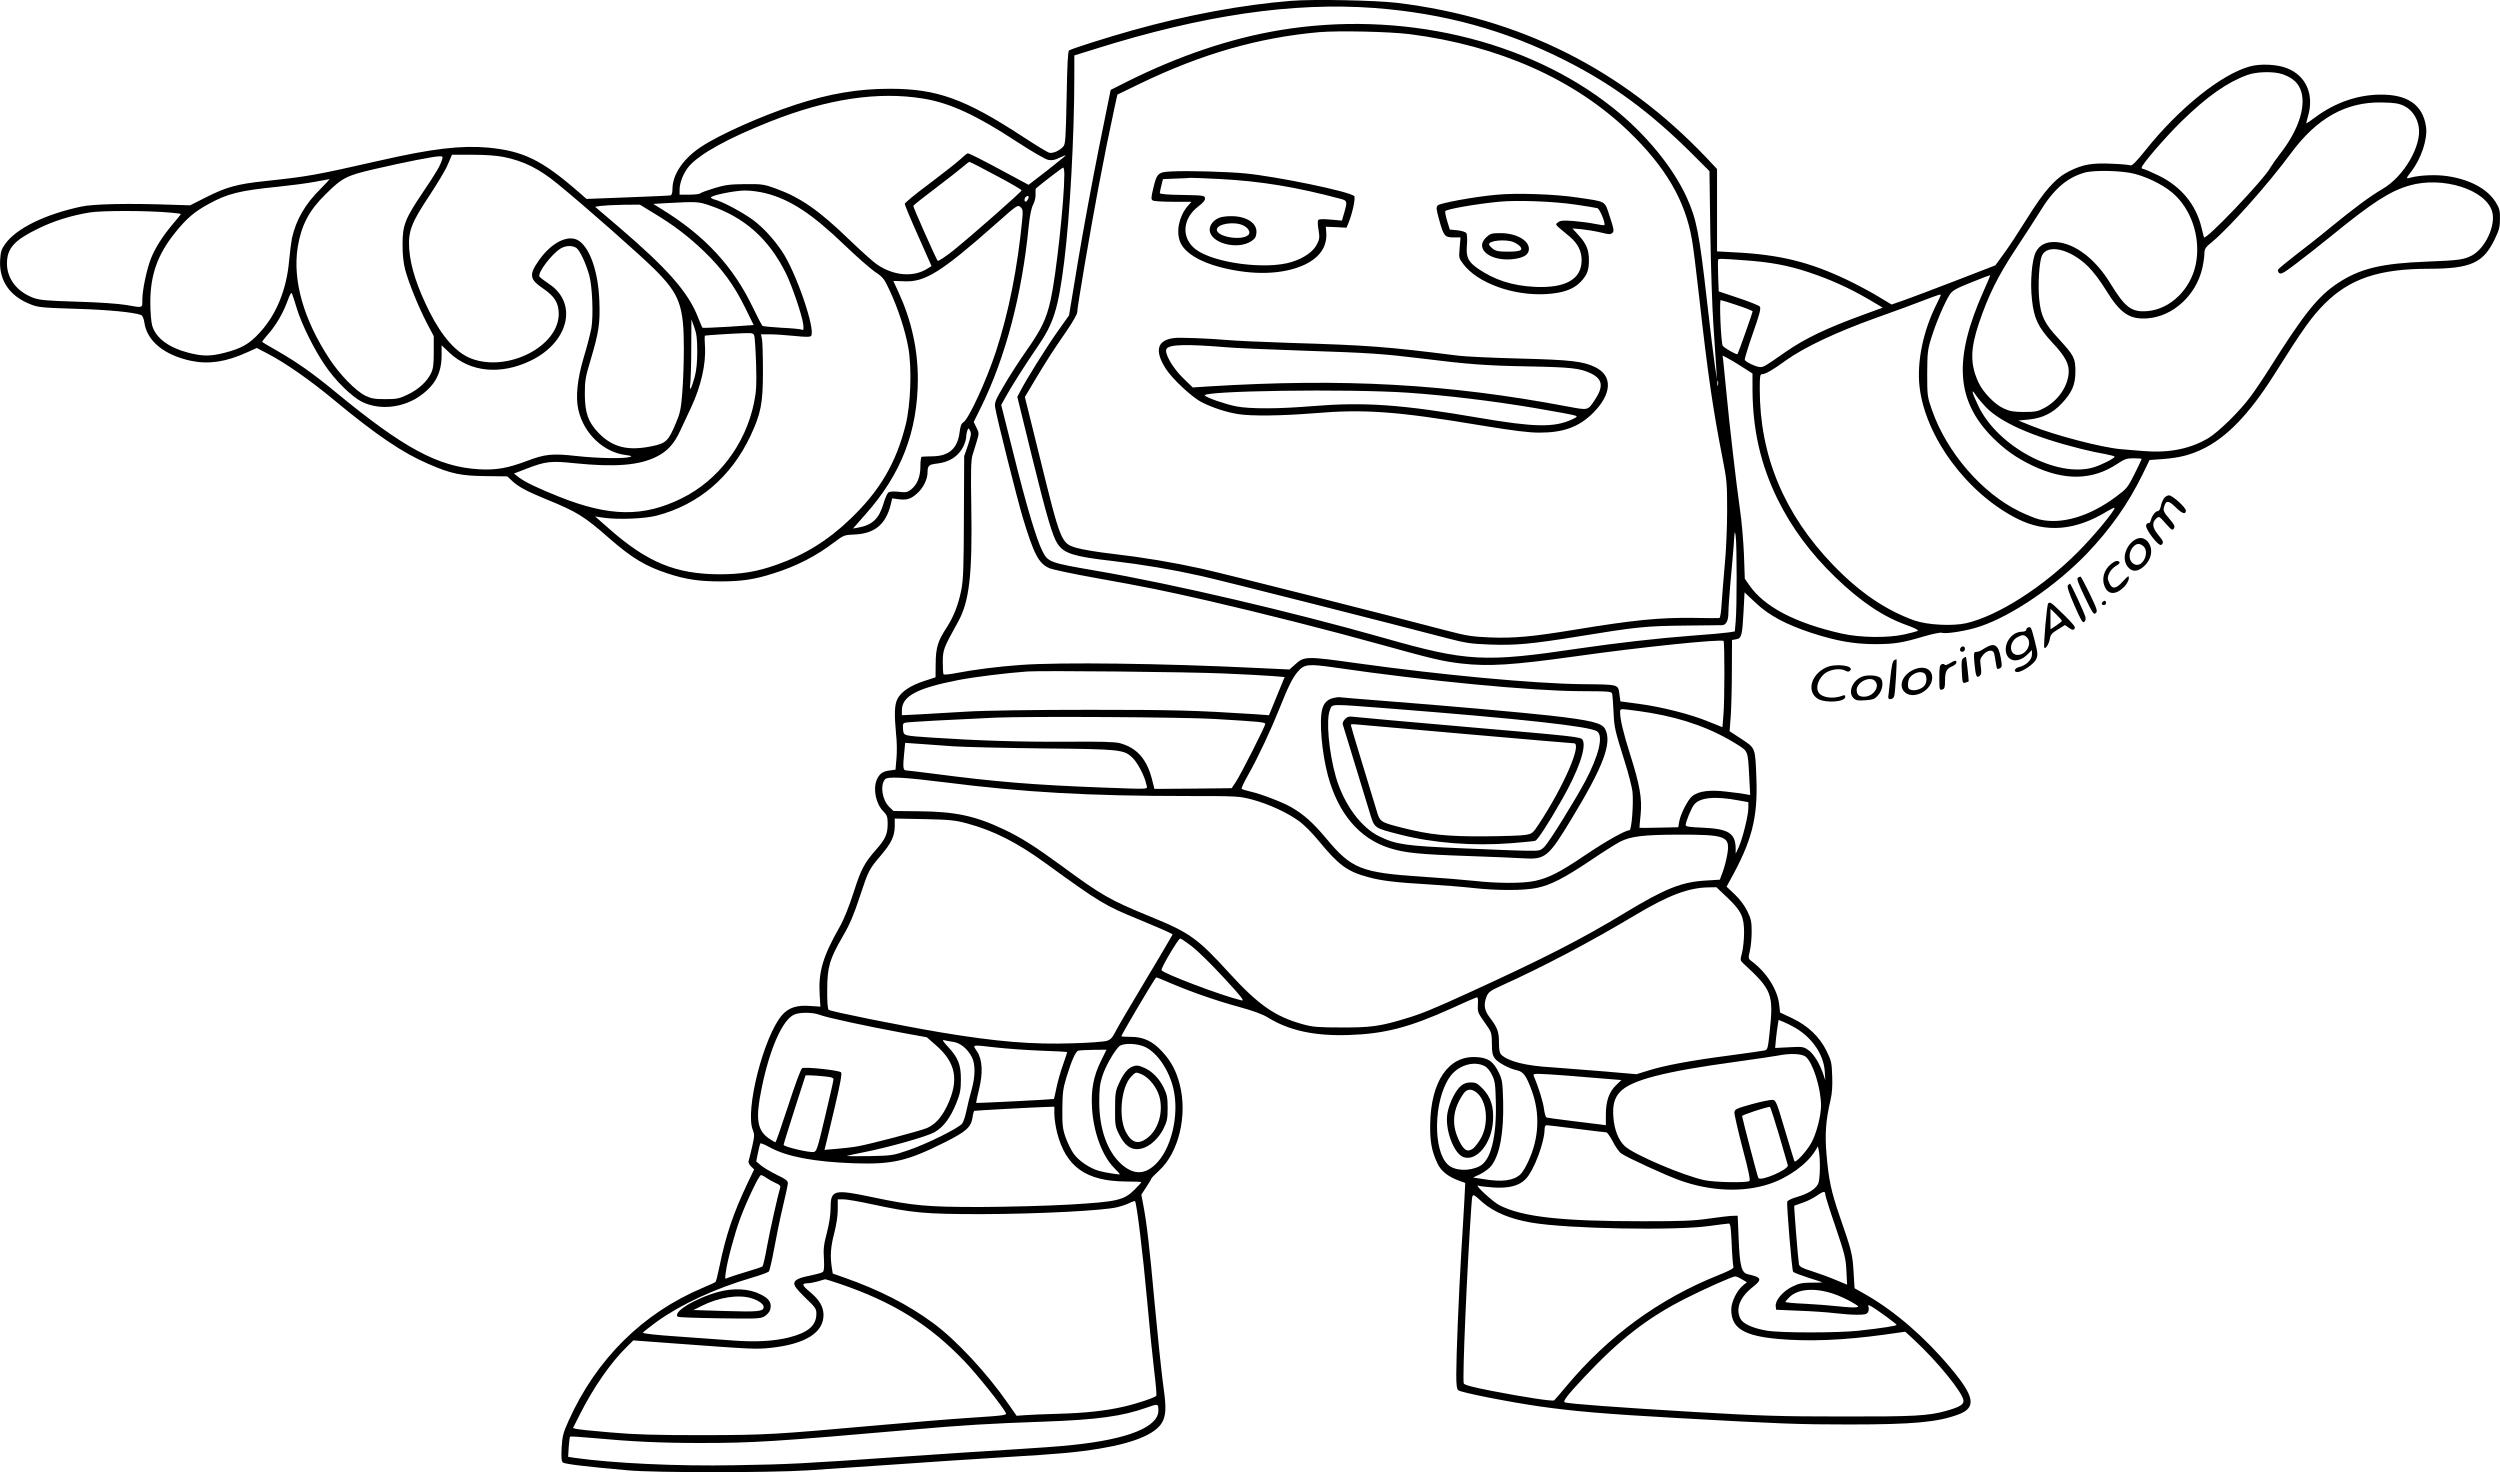 <?xml version="1.0" encoding="UTF-8"?>
<svg xmlns="http://www.w3.org/2000/svg" version="1.0" viewBox="0 0 1754.336 1033.048" preserveAspectRatio="xMidYMid meet">
  <g transform="translate(-58.114,1038.597) scale(0.1,-0.1)" fill="#000000" stroke="none">
    <path d="M9640 10380 c-343 -28 -723 -98 -1109 -206 -175 -49 -428 -129 -448 -142 -8 -5 -13 -99 -17 -331 -6 -289 -8 -327 -24 -344 -26 -29 -72 -49 -98 -43 -12 3 -94 53 -181 110 -412 269 -605 339 -938 339 -223 0 -423 -34 -662 -112 -238 -78 -532 -209 -663 -296 -125 -83 -200 -194 -200 -296 0 -23 -5 -41 -12 -44 -7 -2 -143 -8 -302 -14 l-289 -11 -55 48 c-260 226 -388 288 -635 312 -189 17 -394 -7 -757 -90 -465 -105 -495 -111 -810 -145 -192 -20 -272 -42 -410 -112 l-115 -58 -125 4 c-306 11 -553 6 -640 -13 -256 -55 -457 -154 -534 -264 -25 -35 -31 -55 -34 -112 -8 -144 68 -254 217 -311 50 -20 84 -23 316 -30 228 -7 404 -24 457 -44 9 -4 18 -25 22 -51 17 -130 139 -230 327 -270 124 -26 246 -8 393 59 l69 31 75 -39 c128 -67 300 -187 467 -326 296 -245 481 -371 663 -449 159 -69 227 -83 400 -85 l153 -2 32 -30 c44 -42 103 -74 237 -129 219 -89 267 -118 445 -274 160 -140 257 -198 413 -249 126 -41 220 -55 367 -55 148 0 240 13 373 56 163 51 299 121 429 220 64 48 69 50 137 53 142 5 222 69 257 208 l11 46 43 -6 c58 -8 88 1 131 40 43 37 73 98 74 147 0 49 8 56 67 63 86 10 149 50 184 119 10 21 19 50 20 65 0 15 4 37 8 48 8 19 8 19 20 -2 9 -18 6 -36 -15 -100 l-27 -78 -2 -425 c-1 -355 -4 -440 -18 -513 -21 -106 -54 -190 -107 -271 -59 -91 -72 -137 -73 -247 l-1 -96 -83 -27 c-94 -31 -160 -75 -185 -126 -20 -40 -22 -107 -9 -245 6 -49 7 -126 3 -170 l-7 -80 -42 -6 c-49 -6 -71 -23 -90 -66 -27 -66 -5 -170 48 -222 25 -26 29 -37 29 -86 0 -72 -16 -107 -80 -180 -84 -95 -108 -140 -160 -305 -31 -95 -67 -186 -95 -235 -121 -213 -152 -319 -142 -482 l5 -81 -74 5 c-90 7 -149 -12 -194 -63 -129 -147 -263 -672 -206 -808 12 -30 12 -43 -5 -117 -11 -46 -22 -92 -25 -101 -3 -9 5 -25 17 -37 l22 -21 -51 -107 c-96 -203 -149 -361 -192 -573 -12 -58 -24 -107 -28 -110 -4 -4 -43 -21 -87 -40 -422 -177 -749 -500 -944 -934 -39 -87 -44 -109 -49 -190 -3 -70 -1 -94 9 -103 14 -11 173 -30 459 -55 190 -17 989 -17 1260 0 113 7 392 26 620 42 228 16 568 39 755 50 402 24 508 34 675 61 257 43 409 111 444 200 21 52 20 105 -4 274 -10 77 -35 315 -55 529 -37 407 -57 581 -81 705 l-14 74 35 53 c19 29 35 55 35 59 0 4 25 29 55 57 137 125 200 387 145 602 -24 95 -60 164 -123 232 -66 73 -132 104 -219 104 -37 0 -68 2 -68 4 0 12 226 393 244 413 2 2 44 -15 94 -37 142 -61 323 -125 485 -169 101 -28 166 -51 205 -75 148 -92 329 -131 567 -123 252 8 425 53 722 187 87 40 165 74 173 76 12 4 14 -4 12 -48 -3 -44 1 -59 22 -90 14 -21 37 -54 51 -74 21 -31 25 -48 25 -111 0 -59 4 -81 20 -103 21 -30 101 -73 157 -85 44 -9 65 -39 103 -143 59 -161 51 -335 -25 -497 -17 -38 -43 -80 -56 -91 -50 -44 -129 -54 -260 -32 l-71 11 51 24 c28 14 63 40 77 58 60 79 88 232 83 452 -4 138 -6 152 -32 205 -38 77 -74 102 -158 106 -194 11 -318 -171 -322 -473 -2 -118 10 -185 50 -271 25 -56 76 -96 157 -125 l39 -14 -6 -120 c-4 -66 -13 -232 -22 -370 -18 -304 -35 -722 -35 -855 0 -73 4 -101 14 -110 20 -16 359 -83 576 -114 241 -34 451 -52 965 -81 716 -40 843 -45 1200 -45 452 0 623 16 768 70 129 48 116 125 -56 329 -178 213 -389 395 -589 510 l-83 47 -7 115 c-7 121 -13 148 -97 389 -60 174 -78 258 -93 438 -12 142 -5 236 29 382 10 43 14 100 11 166 -3 92 -6 107 -40 176 -50 100 -129 175 -241 229 l-85 40 -6 57 c-12 103 -88 224 -190 300 -28 21 -28 22 -16 74 7 29 13 89 13 135 0 72 -4 90 -31 146 -20 40 -53 84 -88 117 l-57 54 22 41 c155 277 198 441 187 720 -8 217 -6 210 -104 275 l-84 55 8 105 c4 58 8 202 8 320 l1 215 29 5 c38 6 43 26 52 196 l7 133 80 -75 c92 -87 211 -150 389 -209 176 -57 295 -78 443 -79 139 0 192 8 353 56 56 16 110 27 118 24 29 -11 182 14 269 44 227 76 533 286 750 511 166 174 291 351 393 560 l47 97 95 7 c113 9 183 26 269 66 174 81 333 245 512 528 203 323 264 407 353 496 177 176 382 245 731 245 295 1 382 40 463 209 30 62 36 86 36 141 1 57 -3 73 -29 116 -59 94 -179 160 -340 184 -78 12 -195 7 -256 -10 -36 -11 -36 -7 0 39 72 92 119 232 106 319 -23 153 -130 227 -325 224 -156 -2 -312 -56 -448 -156 -34 -25 -64 -46 -66 -46 -2 0 2 21 10 47 47 155 -13 291 -151 342 -69 26 -182 31 -255 11 -198 -53 -496 -291 -730 -584 -69 -86 -98 -115 -109 -110 -9 3 -68 9 -131 11 -138 7 -204 -5 -300 -53 -95 -48 -172 -134 -297 -335 -56 -90 -128 -200 -161 -244 l-59 -81 -274 -106 c-152 -59 -315 -120 -365 -138 l-89 -31 -95 57 c-52 32 -149 83 -215 115 -264 126 -473 178 -787 194 l-128 7 0 289 0 289 -77 82 c-591 620 -1308 979 -2168 1084 -152 18 -590 27 -745 14z m585 -50 c489 -37 922 -156 1344 -370 328 -166 595 -363 887 -654 l121 -121 6 -430 c4 -236 13 -531 22 -655 8 -124 17 -259 20 -300 l4 -75 -14 95 c-8 52 -33 255 -55 450 -54 477 -73 576 -141 727 -95 212 -290 450 -519 632 -602 480 -1492 687 -2340 545 -347 -58 -707 -180 -1070 -361 l-115 -58 -83 -410 c-45 -225 -111 -581 -146 -791 l-63 -381 -81 -114 c-81 -115 -221 -339 -260 -416 l-22 -42 100 -408 c106 -430 147 -571 183 -624 45 -67 115 -89 380 -119 221 -26 422 -60 623 -105 137 -30 1351 -338 1724 -436 138 -36 171 -41 306 -46 179 -7 294 4 622 57 405 66 467 73 742 76 140 1 260 3 267 3 28 2 43 33 43 89 0 31 7 125 14 207 8 83 18 202 23 265 6 102 8 109 14 65 9 -61 9 -504 0 -600 l-6 -70 -45 -7 c-25 -4 -142 -15 -260 -23 -237 -18 -524 -51 -785 -89 -670 -100 -789 -93 -1375 74 -640 182 -1477 378 -2012 470 -332 57 -343 61 -382 139 -42 82 -114 325 -202 679 l-87 346 28 51 c44 80 140 231 225 355 115 166 147 267 189 601 39 306 71 879 71 1295 l0 151 148 46 c755 237 1383 329 1957 287z m251 -184 c622 -80 1153 -316 1533 -681 260 -250 398 -486 445 -760 9 -49 32 -232 51 -405 60 -538 97 -789 161 -1115 34 -172 35 -189 35 -385 0 -113 -7 -279 -16 -370 -8 -91 -18 -213 -22 -272 -4 -66 -10 -109 -17 -109 -6 -1 -87 -1 -181 1 -243 3 -421 -15 -840 -84 -291 -48 -425 -60 -590 -53 -121 5 -161 11 -295 46 -408 108 -1592 407 -1725 436 -204 45 -414 80 -630 105 -99 11 -210 30 -248 41 -110 32 -112 38 -262 647 l-102 412 76 128 c86 142 117 191 220 340 39 57 71 113 71 125 0 35 96 598 151 887 46 241 69 356 115 569 l16 73 161 78 c432 208 829 322 1252 360 139 12 496 4 641 -14z m6123 -281 c63 -22 101 -53 122 -99 49 -108 -3 -284 -137 -456 -32 -41 -63 -86 -70 -99 -42 -81 -459 -519 -467 -490 -2 8 -10 37 -16 64 -39 164 -142 291 -302 369 -52 25 -100 46 -107 46 -7 0 -12 4 -12 10 0 21 165 212 281 326 180 175 320 273 461 324 65 24 188 26 247 5z m-9538 -171 c185 -30 372 -116 658 -304 106 -69 198 -122 218 -126 26 -5 47 -1 79 15 24 11 44 19 44 17 0 -2 -59 -50 -130 -106 l-131 -101 -147 79 c-174 94 -268 142 -280 142 -4 0 -28 -19 -52 -42 -25 -23 -123 -100 -217 -171 -95 -70 -173 -134 -173 -142 0 -7 42 -108 94 -224 l94 -212 -24 -15 c-99 -66 -241 -55 -360 27 -26 18 -113 96 -193 173 -215 208 -344 297 -519 360 -80 29 -96 31 -212 30 -106 -1 -139 -5 -215 -28 -49 -15 -94 -31 -100 -37 -5 -5 -40 -9 -77 -9 l-68 0 0 33 c0 52 28 121 66 166 75 87 275 198 572 315 401 159 756 212 1073 160z m10392 -52 c52 -26 90 -80 101 -145 23 -131 -103 -349 -252 -436 -88 -51 -201 -135 -367 -271 -71 -59 -182 -146 -245 -194 -63 -49 -118 -94 -122 -101 -5 -7 -1 -18 7 -25 12 -10 32 0 112 61 54 40 167 129 252 198 289 236 412 315 549 355 234 68 540 -29 582 -185 26 -96 -50 -257 -143 -306 -58 -30 -93 -34 -317 -43 -316 -12 -467 -48 -622 -150 -139 -91 -238 -214 -476 -592 -44 -70 -106 -162 -138 -205 -75 -102 -225 -249 -297 -292 -129 -76 -276 -105 -457 -90 -52 4 -123 10 -156 13 -132 11 -462 97 -628 164 l-91 37 73 7 c96 10 166 44 231 113 72 76 96 131 96 225 0 93 -10 111 -116 227 -100 107 -126 159 -138 279 -10 100 0 264 19 306 39 85 200 47 325 -77 34 -33 88 -105 122 -161 102 -166 166 -211 293 -202 179 13 340 160 385 350 8 35 15 81 15 103 1 36 7 45 56 85 121 100 389 401 551 620 183 248 387 362 638 357 92 -2 118 -6 158 -25z m-13335 -358 c140 -29 245 -81 377 -189 183 -149 580 -499 681 -600 174 -174 204 -253 204 -556 0 -96 -5 -235 -11 -308 -9 -114 -15 -144 -44 -212 -54 -129 -69 -143 -168 -164 -168 -35 -275 -9 -374 91 -74 77 -97 140 -98 274 0 95 4 119 42 245 57 192 66 254 60 409 -7 197 -62 362 -139 419 -73 54 -196 -5 -288 -138 -68 -98 -62 -130 33 -194 80 -55 108 -100 109 -176 2 -228 -355 -412 -612 -316 -106 40 -205 151 -295 329 -87 174 -133 316 -142 438 -9 125 14 186 140 375 56 85 116 184 131 222 l29 67 144 0 c92 0 172 -6 221 -16z m-434 -16 c-13 -44 -42 -94 -137 -234 -124 -185 -141 -228 -141 -364 0 -71 6 -128 18 -175 25 -94 93 -261 152 -375 l49 -93 0 -111 c0 -90 -4 -118 -20 -151 -29 -59 -89 -113 -163 -148 -60 -29 -77 -32 -157 -32 -75 0 -98 4 -140 24 -68 34 -179 147 -253 260 -181 276 -258 549 -222 781 25 154 79 258 194 371 120 119 148 133 352 180 207 48 407 87 447 88 25 1 27 -2 21 -21z m3887 -114 c99 -52 179 -99 179 -104 0 -10 -349 -317 -478 -421 -58 -46 -107 -78 -111 -73 -10 11 -171 373 -171 385 0 4 69 59 153 122 83 63 170 131 192 150 22 20 44 36 49 37 5 0 89 -43 187 -96z m479 9 c0 -181 -57 -704 -95 -877 -31 -140 -65 -210 -174 -365 -49 -69 -118 -178 -155 -241 -61 -104 -67 -119 -61 -155 10 -68 152 -632 193 -770 79 -261 112 -323 187 -356 23 -10 170 -41 326 -69 357 -64 471 -87 794 -161 380 -88 846 -206 1216 -309 356 -99 422 -114 554 -130 194 -22 361 -11 800 50 458 65 1025 123 1041 108 8 -9 8 -418 -1 -519 l-7 -86 -97 39 c-126 52 -331 104 -491 125 l-128 17 -6 45 c-11 77 4 73 -267 76 -334 4 -979 64 -1569 146 -365 51 -376 51 -441 -8 l-39 -35 -237 11 c-655 32 -1369 41 -1648 21 -157 -11 -329 -33 -453 -57 -45 -9 -85 -13 -89 -9 -4 3 -6 43 -6 88 1 87 5 95 107 280 80 144 101 332 93 808 -4 245 -2 325 8 360 7 25 21 70 31 101 16 55 16 58 -3 95 l-19 39 52 105 c171 348 287 788 334 1269 8 75 18 126 31 151 11 22 19 53 17 73 -1 20 0 38 2 40 36 32 186 147 192 147 4 0 8 -21 8 -47z m7515 2 c107 -29 224 -92 285 -154 120 -119 175 -312 139 -483 -37 -174 -178 -311 -337 -325 -112 -10 -158 24 -261 193 -104 171 -246 280 -377 291 -72 5 -119 -17 -147 -70 -27 -53 -41 -210 -27 -332 14 -134 44 -196 144 -304 93 -99 121 -154 113 -222 -11 -95 -79 -188 -172 -237 -43 -23 -62 -27 -140 -27 -73 0 -100 5 -142 24 -64 29 -145 112 -178 183 -59 126 -58 233 2 413 66 197 135 335 257 520 62 93 137 210 167 258 100 165 193 246 320 282 69 19 268 14 354 -10z m-12734 -104 c-108 -106 -172 -217 -201 -346 -5 -24 -14 -96 -20 -159 -18 -203 -90 -379 -207 -505 -72 -79 -127 -110 -247 -141 -99 -25 -152 -25 -250 0 -141 36 -232 104 -257 192 -7 24 -13 97 -13 163 0 191 51 336 174 488 80 100 135 147 234 201 136 74 215 94 491 122 88 9 203 24 255 34 52 10 99 18 103 19 4 1 -24 -30 -62 -68z m3123 -31 c173 -44 326 -145 551 -361 83 -80 180 -165 214 -189 59 -39 67 -49 106 -134 58 -124 109 -280 130 -399 26 -144 17 -403 -19 -544 -67 -267 -181 -461 -387 -658 -157 -151 -323 -254 -521 -323 -136 -48 -244 -66 -398 -66 -305 1 -505 83 -769 315 l-104 91 59 -9 c105 -15 291 -7 375 15 294 78 519 270 655 556 75 160 89 230 89 456 0 107 -3 210 -7 228 l-7 32 62 0 c34 0 111 -5 170 -11 79 -8 111 -9 119 -1 37 37 -106 453 -205 597 -60 88 -130 163 -197 214 -74 55 -217 132 -272 146 -16 4 -28 11 -28 15 0 15 163 48 236 49 40 1 104 -8 148 -19z m1846 -27 c0 -5 -4 -15 -10 -23 -11 -18 -25 -7 -17 15 6 15 27 21 27 8z m-2241 -58 c246 -83 415 -233 536 -474 43 -87 112 -289 122 -356 5 -43 4 -48 -11 -42 -9 4 -73 10 -141 13 -68 4 -128 10 -133 13 -4 3 -34 59 -65 124 -141 295 -339 509 -647 698 l-55 34 100 6 c203 11 218 10 294 -16z m-398 -50 c147 -88 246 -164 360 -272 128 -124 211 -237 290 -398 l59 -120 -177 -12 c-98 -6 -180 -9 -182 -7 -3 2 -17 36 -32 74 -68 175 -213 340 -558 635 l-164 140 39 6 c21 3 92 7 157 8 l118 1 90 -55z m2594 -45 c-33 -344 -96 -659 -184 -928 -68 -208 -192 -476 -229 -499 -15 -9 -22 -28 -27 -70 -14 -113 -73 -167 -187 -169 -38 -1 -72 -2 -78 -3 -6 0 -10 -30 -10 -66 0 -75 -22 -130 -67 -165 -24 -19 -36 -21 -86 -15 -39 4 -63 2 -73 -6 -7 -6 -23 -42 -34 -80 -31 -103 -77 -147 -174 -165 l-39 -7 86 98 c252 282 368 583 369 950 0 210 -45 414 -136 611 -20 42 -36 77 -36 78 0 1 33 0 73 -2 149 -8 262 63 651 407 144 128 149 131 168 114 17 -15 18 -26 13 -83z m-5977 44 c39 -3 72 -8 72 -10 0 -3 -25 -34 -56 -70 -71 -85 -120 -161 -152 -238 -30 -75 -62 -223 -62 -293 0 -61 8 -58 -115 -37 -53 9 -195 19 -345 23 -225 7 -262 11 -310 29 -112 44 -180 134 -180 239 0 106 51 163 215 243 111 55 236 94 365 115 85 14 400 14 568 -1z m2848 -248 c24 -17 66 -106 90 -191 22 -79 30 -284 15 -372 -7 -37 -30 -129 -53 -203 -46 -155 -59 -281 -38 -371 38 -166 177 -297 332 -316 43 -6 48 -8 28 -14 -45 -13 -228 -9 -373 7 -171 19 -221 14 -352 -36 -134 -50 -215 -64 -334 -57 -284 17 -526 147 -1003 540 -161 133 -268 208 -413 292 -55 31 -102 59 -104 61 -2 2 13 22 33 45 59 64 111 152 142 236 21 58 30 72 35 57 4 -10 20 -59 35 -109 33 -106 118 -278 194 -390 73 -109 190 -224 264 -260 124 -60 292 -41 412 48 101 74 144 158 144 280 l0 70 55 -52 c145 -137 359 -158 570 -56 268 129 334 404 128 539 -34 23 -64 46 -67 52 -11 29 86 157 149 196 36 22 83 23 111 4z m8191 -86 c186 -13 308 -35 458 -85 151 -50 285 -111 422 -191 l96 -57 -129 -47 c-266 -97 -416 -168 -559 -268 -139 -97 -147 -102 -172 -102 -25 0 -98 33 -108 50 -3 5 22 88 56 185 49 139 59 178 49 190 -6 7 -74 35 -150 60 l-138 46 -4 107 c-2 59 -2 110 0 115 4 9 14 9 179 -3z m1684 -216 c-212 -475 -195 -765 59 -1024 87 -88 167 -145 283 -201 226 -108 422 -104 596 12 51 34 66 39 115 39 31 0 56 -2 56 -5 0 -3 -23 -50 -50 -105 -48 -96 -54 -103 -132 -161 -186 -138 -380 -195 -536 -158 -26 6 -87 31 -137 55 -265 128 -513 415 -617 714 -32 92 -33 99 -33 255 1 146 3 168 29 250 32 105 97 257 130 305 19 28 44 42 152 85 71 29 130 51 131 50 2 -1 -19 -51 -46 -111z m-301 -29 c0 -3 -13 -31 -29 -63 -94 -187 -139 -402 -120 -577 39 -353 334 -752 686 -929 202 -102 410 -84 634 54 27 16 49 26 49 22 0 -22 -151 -204 -260 -312 -243 -244 -558 -445 -780 -497 -97 -22 -273 -13 -365 19 -201 72 -385 197 -570 389 -344 357 -515 767 -515 1234 0 88 2 105 15 105 25 0 72 27 170 98 127 91 351 197 630 297 132 47 285 103 340 125 106 40 115 43 115 35z m-1428 -71 c60 -20 108 -39 108 -43 0 -9 -101 -294 -106 -300 -7 -7 -95 44 -104 59 -12 22 -25 320 -14 320 5 0 57 -16 116 -36z m-7298 -324 c0 -79 -6 -135 -18 -180 -24 -86 -39 -110 -31 -48 3 26 7 139 7 250 l1 203 20 -55 c16 -44 21 -79 21 -170z m401 108 c3 -13 9 -102 12 -198 4 -150 2 -189 -15 -272 -60 -291 -251 -543 -507 -669 -270 -133 -506 -130 -862 12 -152 61 -236 101 -282 136 l-33 26 88 34 c135 52 171 56 342 38 278 -28 446 -15 568 45 78 38 128 93 171 189 19 42 52 112 73 156 70 148 107 309 98 435 -3 38 -3 71 1 71 14 3 221 16 277 17 56 2 62 0 69 -20z m6932 -217 l72 -46 0 -115 c2 -283 57 -523 175 -765 99 -201 230 -379 407 -550 176 -170 335 -277 501 -336 56 -20 85 -35 76 -40 -7 -4 -49 -15 -93 -25 -118 -26 -311 -23 -440 6 -324 73 -543 187 -648 339 l-32 46 -6 171 c-4 94 -16 236 -28 315 -25 173 -76 615 -96 829 -8 85 -17 177 -20 203 l-6 48 33 -17 c18 -9 65 -37 105 -63z m-170 -128 c-3 -10 -5 -4 -5 12 0 17 2 24 5 18 2 -7 2 -21 0 -30z m1877 -151 c105 -111 334 -212 671 -296 55 -14 130 -30 168 -36 37 -7 67 -15 67 -19 0 -11 -94 -59 -149 -75 -256 -75 -669 145 -806 429 -46 96 -55 133 -20 80 15 -22 46 -59 69 -83z m-4554 -1832 c631 -92 1369 -163 1708 -164 215 -1 223 -2 227 -21 2 -11 6 -67 9 -125 5 -112 8 -123 80 -354 26 -81 49 -174 53 -206 8 -82 -6 -270 -21 -270 -29 0 -164 -76 -311 -175 -177 -120 -256 -160 -354 -181 -86 -18 -258 -18 -429 1 -75 8 -238 21 -362 29 -427 28 -495 55 -672 268 -93 111 -159 170 -248 221 -60 34 -211 92 -283 108 -32 7 -60 16 -63 20 -2 5 18 49 47 99 70 125 157 310 218 463 62 155 91 214 127 257 48 57 73 59 274 30z m-790 -40 c140 -6 293 -14 341 -18 l85 -7 -55 -134 -55 -134 -95 7 c-425 27 -558 31 -1166 31 -400 0 -741 -5 -865 -13 -113 -7 -260 -15 -327 -19 l-123 -6 0 34 c0 100 105 156 397 213 115 22 333 49 483 60 107 7 1128 -3 1380 -14z m2990 -276 c239 -40 439 -113 616 -225 72 -46 71 -42 80 -223 l7 -129 -34 6 c-19 4 -80 12 -135 18 -114 14 -193 4 -238 -32 -30 -24 -82 -125 -91 -178 l-7 -40 -135 -3 c-74 -2 -136 -2 -137 -1 -1 1 3 42 8 92 11 114 -5 206 -73 421 -48 151 -71 248 -71 298 0 24 1 24 63 17 34 -4 100 -13 147 -21z m-3060 -43 c324 -19 360 -23 360 -35 0 -16 -173 -357 -207 -408 l-29 -43 -271 -3 -271 -2 -13 52 c-36 153 -106 235 -229 269 -32 9 -138 12 -375 10 -321 -2 -628 8 -945 29 -206 14 -197 12 -202 60 -3 35 0 41 17 45 22 5 340 22 630 35 239 10 1315 4 1535 -9z m-1830 -192 c74 -5 358 -12 630 -15 547 -5 569 -8 629 -66 35 -34 85 -129 96 -185 8 -39 47 -36 -320 -23 -473 18 -739 40 -1160 95 -104 13 -198 25 -207 25 -20 0 -22 25 -11 130 l6 63 101 -7 c56 -4 162 -11 236 -17z m-57 -253 c551 -70 1008 -96 1702 -96 353 0 362 -1 454 -25 114 -31 241 -89 325 -149 37 -26 96 -85 143 -143 138 -168 199 -213 345 -252 93 -26 198 -38 423 -51 99 -6 239 -17 310 -25 168 -19 360 -19 450 0 99 21 189 67 376 192 90 61 184 120 208 132 75 38 160 49 401 50 347 1 374 -10 352 -139 -6 -38 -21 -93 -32 -123 l-20 -54 -98 -6 c-172 -10 -285 -56 -567 -226 -301 -183 -573 -322 -1081 -554 -268 -123 -347 -155 -464 -190 -175 -53 -242 -62 -445 -61 -164 0 -201 3 -270 22 -196 54 -312 135 -517 359 -222 244 -279 285 -555 397 -283 116 -341 149 -622 356 -185 135 -285 199 -406 256 -200 95 -341 125 -595 127 l-179 2 -29 28 c-50 48 -66 151 -31 194 18 21 126 16 422 -21z m5570 -127 l67 -12 0 -42 c0 -51 -40 -212 -68 -275 l-21 -45 0 38 c-2 107 -51 137 -233 145 -90 3 -118 8 -118 18 0 22 39 117 58 142 40 52 147 63 315 31z m-5413 -162 c185 -50 348 -133 545 -276 386 -280 422 -301 655 -396 96 -40 190 -80 208 -89 l32 -17 -27 -47 c-14 -26 -99 -168 -188 -317 -89 -148 -174 -293 -188 -322 -20 -39 -34 -54 -59 -61 -18 -6 -123 -14 -233 -17 -292 -10 -539 11 -930 76 -279 47 -777 147 -789 159 -7 7 -11 60 -10 143 1 160 16 210 109 372 49 83 77 150 119 277 61 185 65 193 150 293 73 86 95 134 96 204 l0 53 208 -4 c183 -4 218 -8 302 -31z m5333 -520 c98 -94 117 -134 117 -247 0 -47 -7 -109 -14 -139 -14 -52 -14 -54 8 -75 204 -188 214 -215 185 -488 -11 -106 -15 -119 -33 -123 -12 -3 -124 -19 -251 -36 -269 -35 -456 -70 -569 -106 l-81 -25 -245 21 c-135 11 -290 23 -345 27 -186 10 -311 42 -359 89 -12 12 -16 35 -16 86 0 76 -11 105 -67 178 -37 49 -42 90 -19 146 12 29 28 40 98 72 299 135 635 312 952 502 227 135 367 188 507 190 l55 1 77 -73z m-3757 -343 c40 -30 141 -130 224 -220 125 -135 147 -164 123 -158 -139 33 -553 190 -561 212 -5 15 118 222 131 222 6 0 43 -25 83 -56z m-2611 -480 c48 -19 332 -80 575 -125 l175 -32 63 -55 c142 -123 165 -246 79 -427 -39 -81 -84 -130 -141 -155 -50 -21 -407 -115 -491 -129 -33 -6 -98 -13 -144 -17 l-84 -7 6 24 c4 13 32 133 64 267 42 179 54 245 46 253 -15 15 -253 40 -273 29 -9 -5 -49 -113 -98 -264 -46 -141 -86 -256 -89 -256 -4 0 -24 12 -46 27 -83 57 -95 138 -52 348 56 279 147 485 229 521 41 18 132 17 181 -2z m6845 -91 c119 -70 198 -187 206 -304 l4 -64 -15 45 c-25 74 -68 143 -105 168 -33 23 -42 24 -134 19 l-98 -5 6 66 c4 37 10 81 13 99 l5 32 37 -15 c20 -8 56 -27 81 -41z m-5910 -98 c51 -8 100 -48 131 -107 25 -49 25 -133 -1 -227 -12 -41 -28 -106 -36 -145 -8 -39 -21 -81 -30 -93 -20 -31 -251 -146 -383 -190 -102 -35 -112 -37 -271 -40 -91 -1 -160 -1 -155 2 6 2 55 13 111 24 172 33 449 111 503 142 64 37 111 100 153 204 27 67 32 94 32 165 1 103 -19 154 -91 231 -33 35 -42 50 -28 46 11 -3 40 -9 65 -12z m1347 -36 c86 -41 167 -161 198 -291 44 -187 -15 -431 -129 -536 -77 -71 -153 -69 -236 5 -98 88 -154 244 -155 433 0 92 4 129 22 185 21 67 79 169 117 208 26 25 127 23 183 -4z m-1042 -4 c72 -8 212 -18 313 -22 100 -3 182 -8 182 -10 0 -3 -13 -42 -29 -88 -17 -46 -37 -118 -46 -161 -9 -43 -17 -79 -18 -80 -3 -3 -542 -30 -545 -28 -2 1 6 42 18 90 30 119 26 214 -13 272 -32 50 -44 47 138 27z m733 -92 c-53 -107 -71 -202 -64 -328 9 -170 70 -336 153 -422 24 -24 43 -45 43 -47 0 -5 -103 11 -145 23 -66 18 -146 72 -181 123 -18 26 -43 78 -56 115 -20 58 -23 86 -22 198 1 111 5 143 28 219 37 121 65 184 84 189 10 3 58 5 108 6 l90 1 -38 -77z m4944 28 c51 -41 108 -222 108 -344 0 -70 -32 -195 -67 -259 -34 -62 -114 -148 -120 -130 -3 7 -33 106 -67 220 -57 194 -63 207 -86 210 -14 1 -79 -12 -145 -30 -110 -31 -120 -35 -123 -58 -1 -14 25 -126 57 -250 44 -164 56 -227 48 -232 -21 -13 -243 -9 -314 6 -149 32 -495 179 -560 239 -44 41 -74 116 -80 202 -7 84 7 137 46 178 76 83 307 143 806 211 143 20 280 40 305 45 84 17 165 13 192 -8z m-2253 -66 c17 -8 39 -34 52 -62 21 -42 24 -66 27 -193 6 -242 -35 -407 -113 -447 -73 -38 -176 -34 -223 10 -107 98 -101 449 11 613 56 83 169 119 246 79z m763 -82 l197 -16 -38 -37 c-49 -47 -71 -112 -71 -207 l0 -73 -37 5 c-21 3 -112 14 -203 25 -91 11 -170 22 -176 24 -6 2 -14 29 -18 59 -5 47 -39 155 -71 231 -8 18 -4 19 106 13 63 -4 203 -14 311 -24z m-5399 10 c52 -5 67 -9 67 -22 0 -9 -27 -126 -59 -261 -54 -228 -59 -245 -81 -248 -32 -5 -210 37 -210 50 0 5 35 118 77 249 l77 239 30 0 c17 0 61 -3 99 -7z m1617 -266 c0 -30 9 -88 19 -129 62 -241 204 -341 483 -343 60 0 108 -2 108 -5 0 -3 -22 -27 -48 -53 -75 -74 -120 -84 -456 -104 -157 -9 -431 -16 -621 -17 -380 0 -472 8 -762 69 -269 57 -293 51 -293 -72 0 -48 -9 -111 -26 -176 -22 -84 -26 -116 -21 -184 3 -60 1 -85 -8 -93 -7 -6 -48 -17 -91 -26 -94 -17 -123 -39 -103 -75 7 -13 43 -53 81 -89 61 -58 68 -69 68 -103 0 -82 -57 -132 -191 -166 -104 -26 -232 -34 -389 -22 -74 6 -249 18 -388 28 -152 10 -251 21 -249 27 2 5 46 40 98 78 169 121 407 232 666 308 59 17 113 37 119 43 6 7 23 80 38 162 15 83 42 215 61 294 19 79 35 153 35 165 0 16 -17 29 -78 58 -42 21 -92 50 -111 66 l-33 28 12 60 c7 32 14 62 16 66 3 4 33 -8 67 -27 120 -66 311 -102 589 -112 271 -9 373 14 639 147 152 76 184 106 195 175 3 25 9 45 13 46 18 3 445 26 499 27 l62 2 0 -53z m5085 -144 c32 -109 60 -205 62 -214 8 -29 -191 -116 -207 -89 -6 10 -110 408 -114 434 -1 8 161 61 195 65 3 1 32 -88 64 -196z m-1421 42 c108 -14 202 -25 209 -25 7 0 27 -29 46 -65 18 -36 45 -74 60 -84 42 -29 318 -156 413 -189 214 -76 441 -85 623 -25 133 43 266 139 323 232 l20 33 6 -29 c12 -58 10 -198 -3 -231 -16 -39 -71 -73 -154 -97 -32 -9 -61 -23 -64 -31 -6 -17 32 -478 41 -492 3 -6 51 -24 106 -42 55 -17 100 -32 100 -33 0 -1 -35 -2 -78 -2 -64 0 -87 -5 -134 -28 -66 -32 -121 -97 -116 -137 l3 -25 162 -7 c90 -3 202 -11 250 -17 49 -6 118 -11 155 -11 56 0 69 3 78 19 5 11 7 27 3 36 -5 15 -3 16 19 4 38 -21 178 -123 178 -130 0 -7 -94 -22 -265 -41 -144 -16 -548 -16 -644 0 -99 17 -168 48 -186 83 -37 71 -5 153 88 225 66 52 60 67 -36 88 -45 10 -57 55 -65 245 l-7 166 -35 -1 c-19 0 -93 -9 -165 -19 -108 -16 -188 -19 -470 -19 -570 0 -841 30 -1003 113 -45 23 -179 147 -148 137 10 -4 58 -9 105 -13 109 -7 182 11 228 59 58 59 133 259 133 352 0 15 6 26 14 26 7 0 102 -11 210 -25z m-5684 -345 c16 -11 45 -27 65 -36 26 -11 35 -19 31 -32 -16 -52 -70 -294 -92 -411 -13 -75 -28 -139 -32 -142 -4 -4 -56 -21 -117 -39 -60 -18 -119 -37 -129 -42 -18 -10 -18 -7 -12 38 10 81 63 276 102 381 48 128 132 303 145 303 6 0 24 -9 39 -20z m7430 -117 c0 -9 32 -111 72 -227 64 -190 72 -220 76 -308 l5 -97 -82 34 c-45 19 -119 46 -166 61 -68 21 -86 31 -90 48 -6 31 -36 408 -33 411 2 1 27 10 56 20 29 9 74 31 100 49 49 34 62 36 62 9z m-2403 -56 c79 -68 195 -116 343 -141 252 -43 1008 -57 1247 -23 67 9 128 17 136 17 11 0 15 -29 20 -143 3 -79 9 -150 12 -159 5 -12 -18 -25 -102 -59 -421 -168 -776 -428 -1073 -784 -41 -50 -79 -93 -83 -96 -11 -8 -208 22 -440 67 -133 26 -190 41 -194 52 -11 28 23 809 53 1240 8 103 0 101 81 29z m-4290 -11 c286 -62 376 -70 773 -70 395 1 861 25 953 49 32 8 72 22 88 31 17 8 33 13 35 11 12 -12 56 -376 84 -687 17 -190 40 -418 51 -508 11 -89 18 -166 14 -171 -7 -12 -139 -56 -228 -76 -125 -29 -270 -45 -457 -50 -102 -3 -210 -7 -240 -10 l-55 -4 -60 86 c-145 210 -366 448 -525 564 -176 130 -378 233 -625 320 l-80 28 -7 43 c-12 81 -8 144 17 239 15 58 25 122 25 167 l0 72 39 0 c22 0 111 -15 198 -34z m6107 -527 l36 -21 -25 -20 c-44 -35 -85 -117 -85 -171 0 -131 86 -185 330 -207 217 -19 457 -9 743 30 l148 21 62 -57 c167 -155 347 -377 347 -429 0 -26 -31 -44 -120 -69 -127 -36 -225 -41 -730 -40 -432 0 -565 4 -1045 32 -524 31 -874 57 -903 67 -17 6 18 51 140 181 247 262 438 411 701 545 127 65 333 157 354 158 6 1 28 -8 47 -20z m-6327 -33 c372 -127 626 -285 872 -542 89 -93 261 -308 290 -362 9 -17 -3 -19 -247 -35 -141 -9 -430 -33 -642 -52 -741 -66 -787 -69 -1240 -70 -331 0 -473 4 -643 19 -120 10 -229 21 -242 25 l-23 6 49 97 c94 187 219 367 331 475 l43 43 270 -20 c581 -43 589 -43 697 -32 240 26 368 106 368 230 0 58 -29 107 -95 162 -57 47 -60 60 -17 61 15 0 47 6 72 13 25 8 48 14 52 15 3 0 51 -14 105 -33z m6976 -71 c38 -13 93 -39 124 -57 52 -31 53 -33 27 -36 -16 -2 -71 1 -122 7 -52 6 -157 14 -233 18 -77 3 -139 9 -139 13 0 3 13 19 30 35 61 58 179 66 313 20z m-4743 -817 c0 -116 -214 -202 -603 -242 -78 -9 -263 -22 -412 -31 -148 -9 -493 -31 -765 -50 -721 -50 -810 -55 -1190 -61 -407 -8 -860 14 -1129 52 l-43 7 4 69 c3 38 7 71 10 73 2 2 74 -2 159 -10 270 -25 476 -35 755 -35 372 0 525 10 1489 94 348 31 549 43 925 56 370 13 550 38 720 99 78 28 80 27 80 -21z M8805 9183 c-97 -4 -106 -12 -131 -119 -16 -65 -16 -77 -3 -85 7 -5 72 -9 142 -9 l129 0 -28 -32 c-60 -72 -81 -177 -51 -251 31 -74 136 -139 285 -177 226 -58 438 -51 587 18 108 51 160 128 153 225 l-3 42 73 -3 72 -4 14 34 c28 68 51 177 40 188 -32 32 -540 137 -764 159 -124 12 -402 20 -515 14z m333 -53 c289 -15 539 -56 853 -140 44 -12 46 -18 23 -97 l-16 -55 -80 7 c-55 5 -83 4 -87 -4 -4 -6 -3 -37 3 -69 8 -50 7 -64 -10 -98 -26 -53 -91 -99 -177 -126 -180 -57 -548 -8 -675 88 -103 79 -95 216 19 302 33 25 48 43 46 57 -2 19 -10 20 -159 23 -100 1 -158 6 -158 13 0 6 5 30 11 54 l11 44 92 4 c50 1 96 4 101 5 6 1 97 -3 203 -8z M9140 8859 c-43 -17 -70 -50 -70 -85 0 -93 194 -146 293 -80 25 17 33 30 35 59 6 68 -72 118 -183 116 -27 0 -61 -5 -75 -10z m166 -55 c35 -17 53 -49 36 -66 -44 -44 -222 -15 -222 36 0 41 121 61 186 30z M11079 9019 c-153 -14 -392 -58 -408 -74 -13 -12 -12 -25 8 -97 32 -117 40 -128 101 -128 l50 0 -6 -73 c-6 -71 -6 -73 27 -116 100 -131 347 -221 576 -209 119 7 194 32 245 85 46 48 60 83 59 155 0 71 -18 114 -73 174 l-43 47 68 -6 c38 -4 98 -14 134 -23 56 -14 67 -14 79 -2 13 12 10 28 -18 113 -38 115 -19 104 -228 135 -157 24 -432 33 -571 19z m560 -69 c73 -11 142 -22 152 -25 17 -6 59 -109 48 -119 -2 -2 -32 2 -66 9 -33 7 -101 16 -150 20 -72 5 -92 4 -108 -9 -22 -18 -31 -7 83 -102 55 -47 82 -100 82 -164 0 -134 -113 -198 -330 -187 -156 8 -281 48 -396 127 -71 49 -86 81 -79 165 3 40 2 76 -4 85 -6 8 -33 17 -63 20 l-53 5 -18 58 c-10 32 -16 64 -14 71 6 14 212 50 374 66 128 13 388 3 542 -20z M11011 8721 c-90 -84 38 -178 205 -151 65 11 94 32 94 70 0 60 -91 110 -199 110 -62 0 -72 -3 -100 -29z m192 -34 c18 -8 38 -22 46 -31 22 -27 -1 -36 -90 -36 -62 0 -81 4 -103 21 -14 11 -26 25 -26 30 0 28 118 38 173 16z M8820 8014 c-119 -15 -139 -88 -59 -214 45 -72 186 -203 254 -237 77 -39 173 -70 255 -83 95 -15 306 -12 530 6 359 30 581 14 1179 -86 225 -37 330 -50 405 -50 169 0 278 40 377 139 132 132 138 261 15 320 -85 42 -173 52 -536 61 -190 5 -381 14 -425 20 -509 64 -629 73 -1189 90 -186 6 -382 15 -435 20 -128 11 -328 19 -371 14z m355 -64 c61 -6 313 -17 560 -25 460 -15 554 -22 825 -55 318 -40 454 -50 736 -55 316 -6 373 -13 451 -50 82 -41 88 -93 22 -191 -47 -69 -42 -68 -191 -40 -837 158 -1565 199 -2520 140 l-107 -7 -66 64 c-75 72 -136 179 -118 207 19 31 139 34 408 12z m1290 -320 c262 -18 593 -58 879 -106 147 -25 278 -49 290 -54 19 -7 16 -10 -25 -29 -124 -56 -263 -53 -649 13 -546 94 -806 112 -1170 82 -241 -20 -435 -20 -532 -2 -73 14 -205 59 -222 76 -34 34 1009 49 1429 20z M9942 5489 c-43 -9 -70 -34 -82 -78 -23 -83 -3 -310 40 -469 73 -267 221 -440 431 -507 109 -34 202 -44 554 -56 171 -6 343 -13 384 -16 156 -10 177 7 339 275 226 372 287 535 237 632 -22 43 -99 62 -390 95 -189 21 -749 71 -1130 100 -181 14 -334 27 -340 28 -5 2 -25 0 -43 -4z m379 -74 c933 -73 1412 -125 1467 -161 46 -30 14 -167 -82 -349 -78 -145 -252 -425 -286 -460 -29 -29 -34 -30 -118 -29 -48 0 -253 8 -457 17 -399 17 -466 26 -585 84 -129 62 -249 227 -304 415 -50 175 -71 404 -42 473 18 43 -11 42 407 10z M10020 5340 c-12 -12 -19 -28 -16 -38 10 -32 158 -518 188 -615 35 -115 28 -110 212 -157 231 -60 513 -82 784 -61 84 7 159 14 167 17 17 7 88 115 183 282 121 211 179 379 148 427 -13 20 -50 24 -792 88 -429 37 -796 70 -816 73 -29 4 -41 1 -58 -16z m847 -105 c408 -36 749 -65 759 -65 60 0 -74 -307 -248 -570 -41 -62 -46 -65 -93 -73 -27 -5 -158 -9 -290 -10 -260 -1 -378 11 -569 59 -161 41 -161 41 -186 126 -12 40 -58 190 -101 332 -44 143 -79 262 -79 266 0 3 15 5 33 3 17 -2 366 -32 774 -68z M8525 2900 c-32 -13 -62 -51 -91 -115 -25 -54 -28 -71 -28 -180 -1 -112 1 -124 27 -177 45 -91 96 -121 169 -99 54 17 112 72 145 139 24 49 28 69 28 142 0 71 -4 94 -26 140 -32 66 -80 116 -134 141 -44 20 -60 22 -90 9z m68 -53 c50 -22 104 -88 123 -153 29 -102 -1 -221 -72 -284 -69 -60 -120 -49 -163 34 -53 103 -32 317 39 388 33 33 31 32 73 15z M10833 2766 c-37 -31 -80 -116 -94 -188 -22 -109 42 -287 112 -312 93 -32 198 97 207 254 6 101 -15 166 -72 226 -37 38 -48 44 -84 44 -28 0 -49 -7 -69 -24z m109 -46 c73 -57 89 -215 32 -320 -16 -29 -41 -62 -55 -73 -41 -30 -66 -15 -102 61 -52 112 -41 216 35 325 23 32 55 35 90 7z M5625 1321 c-168 -46 -332 -147 -285 -176 5 -3 137 -8 293 -10 266 -4 285 -3 315 15 17 11 34 31 38 46 12 48 -6 77 -70 108 -77 39 -187 45 -291 17z m229 -45 c51 -16 86 -41 86 -62 0 -31 -39 -35 -267 -28 l-226 7 58 29 c119 60 257 82 349 54z M15765 6887 c-8 -13 -18 -37 -21 -55 -4 -18 -12 -32 -19 -32 -17 0 -42 -31 -50 -62 -4 -16 -11 -26 -16 -23 -4 3 -12 -2 -17 -12 -13 -24 89 -158 107 -140 17 17 14 25 -24 71 -40 49 -44 84 -14 112 21 19 21 19 68 -34 41 -46 47 -50 57 -35 9 15 4 27 -33 70 -35 41 -43 56 -37 77 13 53 31 53 84 1 44 -44 70 -52 70 -22 0 22 -94 107 -118 107 -12 0 -28 -10 -37 -23z M15534 6575 c-51 -55 -58 -131 -14 -175 28 -28 64 -25 104 10 59 53 70 130 25 179 -31 33 -75 28 -115 -14z m88 -22 c44 -39 1 -143 -54 -130 -50 13 -58 86 -13 130 21 21 43 21 67 0z M15396 6429 c-53 -42 -71 -112 -41 -168 26 -52 82 -47 136 11 16 18 29 43 29 56 0 22 -4 19 -43 -23 -49 -55 -76 -56 -97 -4 -11 26 -10 36 3 64 9 19 30 41 47 50 17 9 28 20 25 25 -10 16 -30 12 -59 -11z M15162 6332 c-9 -7 3 -40 49 -136 55 -114 63 -126 77 -112 14 13 9 27 -43 136 -32 66 -61 120 -64 120 -3 0 -12 -4 -19 -8z M15092 6278 c-6 -9 7 -51 46 -140 46 -105 58 -126 69 -116 9 7 12 21 8 35 -7 28 -102 233 -108 233 -3 0 -9 -6 -15 -12z M15337 6163 c-12 -11 -8 -23 8 -23 8 0 15 7 15 15 0 16 -12 20 -23 8z M14954 6152 c-9 -6 -35 -300 -27 -311 8 -12 32 25 38 59 5 32 14 43 57 69 l50 31 28 -20 c23 -16 30 -17 39 -6 9 11 -7 31 -74 97 -94 91 -95 92 -111 81z m96 -123 c0 -3 -18 -18 -40 -33 l-40 -26 0 72 0 72 40 -39 c22 -21 40 -42 40 -46z M14813 5983 c-7 -3 -13 -10 -13 -17 0 -7 -13 -13 -29 -13 -62 0 -116 -60 -115 -127 3 -81 83 -100 151 -34 l33 32 0 -31 c0 -37 -42 -77 -90 -88 -32 -7 -42 -35 -12 -35 34 0 119 58 132 91 12 28 11 43 -10 126 -25 98 -27 103 -47 96z m-9 -69 c41 -40 -2 -124 -64 -124 -62 0 -63 92 -1 125 34 18 46 18 65 -1z M14510 5838 c-37 -23 -41 -25 -65 -27 -13 -1 -14 -13 -9 -73 9 -97 15 -112 36 -96 13 11 15 23 9 67 -7 48 -5 56 17 82 27 33 68 39 76 12 3 -10 8 -39 12 -65 7 -50 10 -54 33 -39 11 7 12 20 2 72 -16 91 -45 108 -111 67z M14337 5835 c-7 -16 8 -29 23 -20 15 9 12 35 -4 35 -8 0 -16 -7 -19 -15z M14358 5767 c-12 -9 -14 -29 -10 -95 4 -79 5 -82 26 -76 11 4 21 7 22 8 2 3 -16 169 -19 172 -2 2 -10 -2 -19 -9z M13871 5751 c-8 -5 -16 -41 -22 -97 -5 -49 -11 -108 -14 -131 -6 -38 -4 -43 13 -43 12 0 22 9 26 23 7 27 21 257 15 257 -2 0 -10 -4 -18 -9z M14263 5731 c-18 -11 -33 -15 -35 -10 -2 6 -11 7 -21 4 -14 -6 -17 -21 -17 -95 0 -83 1 -88 20 -83 17 5 20 14 20 60 0 66 10 86 50 103 16 7 30 19 30 26 0 19 -9 18 -47 -5z M13395 5702 c-105 -49 -137 -167 -60 -218 52 -34 195 -25 195 12 0 11 -5 14 -17 9 -66 -26 -145 -16 -170 21 -21 33 -6 88 36 128 35 33 112 47 151 26 16 -9 25 -9 33 -1 36 36 -101 54 -168 23z M14001 5682 c-67 -34 -95 -101 -61 -145 55 -70 200 -2 200 94 0 65 -66 89 -139 51z m87 -24 c14 -14 16 -53 2 -77 -13 -25 -64 -45 -95 -37 -20 5 -25 12 -25 39 0 18 6 40 13 49 28 35 82 49 105 26z M13644 5636 c-67 -30 -97 -112 -54 -151 15 -14 32 -17 81 -13 54 4 66 8 90 36 33 37 40 100 14 122 -23 19 -96 22 -131 6z m94 -28 c38 -38 -9 -109 -73 -111 -38 -1 -55 13 -55 48 1 54 92 99 128 63z"></path>
  </g>
</svg>
